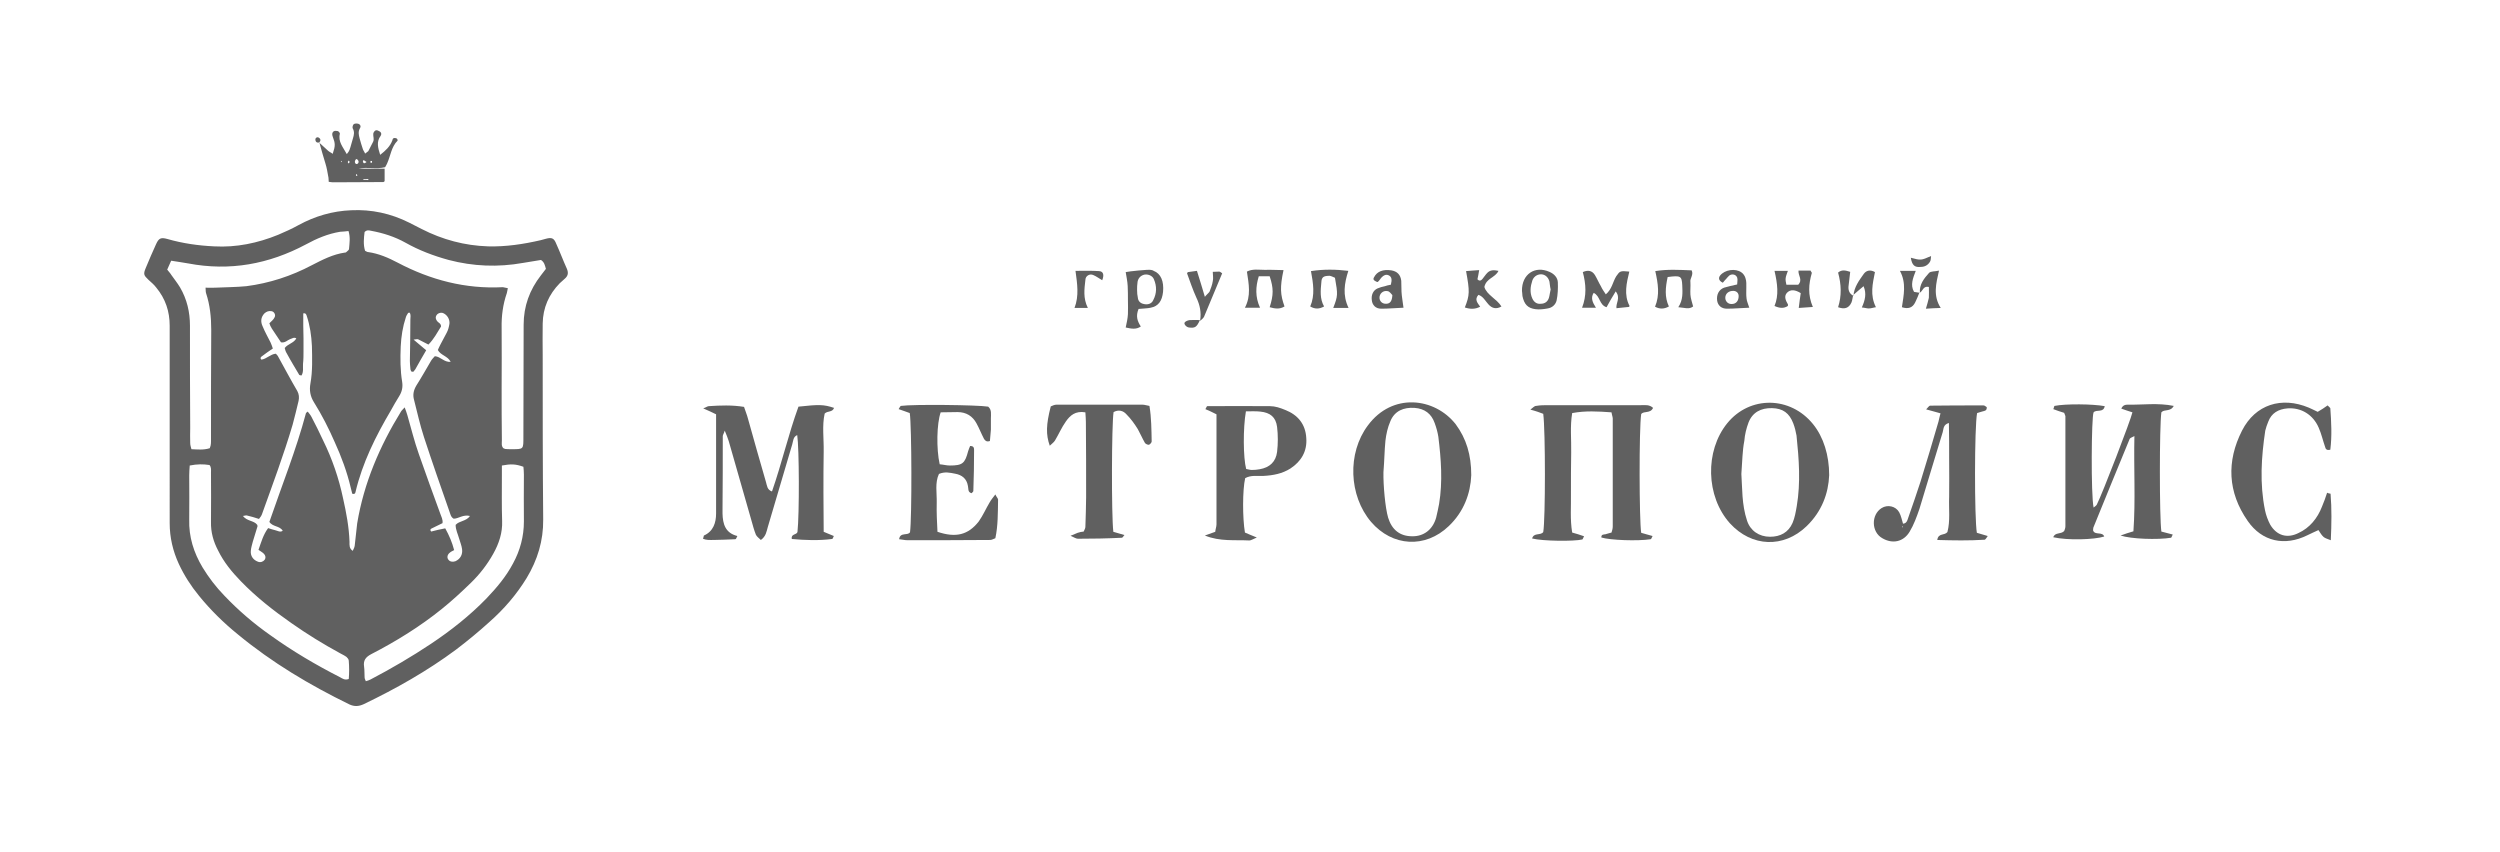 <?xml version="1.0" encoding="UTF-8"?> <!-- Generator: Adobe Illustrator 26.0.0, SVG Export Plug-In . SVG Version: 6.00 Build 0) --> <svg xmlns="http://www.w3.org/2000/svg" xmlns:xlink="http://www.w3.org/1999/xlink" id="Слой_1" x="0px" y="0px" viewBox="0 0 1010.7 344.4" style="enable-background:new 0 0 1010.7 344.4;" xml:space="preserve"> <style type="text/css"> .st0{fill:#606060;} </style> <g> <g> <path class="st0" d="M68.6,172.2c0-13.5,0-27,0-40.5c0-5.8-1.7-10.9-5.4-15.4c-0.9-1.2-2.1-2.2-3.2-3.2c-1.9-1.8-2.1-2.3-1.1-4.7 c1.3-3.2,2.8-6.6,4.2-9.7c1.1-2.4,1.9-2.8,4.5-2.1c6.2,1.8,12.6,2.7,19,3c8.9,0.5,17.6-1.3,25.9-4.7c2.8-1.2,5.5-2.4,8.2-3.9 c6.6-3.6,13.7-5.7,21.3-6c8.2-0.4,16,1.3,23.4,5c1.7,0.9,3.3,1.7,5.1,2.6c8.4,4.3,17.4,6.7,26.8,7c7.2,0.2,14.4-0.9,21.3-2.5 c0.7-0.2,1.4-0.4,2.2-0.6c2.3-0.6,3.2-0.2,4.1,2.1c1.5,3.3,2.8,6.8,4.3,10.1c0.7,1.7,0.4,2.9-0.9,4c-0.7,0.6-1.3,1.2-2,1.8 c-4.4,4.5-6.8,9.9-6.9,16.3c-0.1,4.3,0,8.6,0,12.9c0,22.1,0,44.2,0.2,66.3c0.1,8.6-2.3,16.4-6.7,23.7c-4.1,6.7-9.2,12.6-15.1,17.8 c-4.3,3.9-8.8,7.6-13.4,11.1c-11.7,8.7-24.3,15.8-37.4,22.1c-2,0.9-3.7,1-5.7,0.1c-16-7.8-31.3-16.9-45.1-28.3 c-5.8-4.7-11.1-9.9-15.8-15.7c-3.2-3.9-5.9-8.1-8.1-12.8c-2.4-5.2-3.7-10.7-3.7-16.5C68.6,198.5,68.6,185.4,68.6,172.2L68.6,172.2 z M183.4,209.7c-1.2-0.7-1.3-1.9-1.7-2.9c-3.5-10-7-20-10.3-30.1c-1.6-4.9-2.7-9.9-4-15c-0.6-2.1-0.2-3.9,0.9-5.8 c2.1-3.3,4-6.7,6-10.1c0.4-0.7,1.1-1.3,1.5-1.8c2.4,0.2,3.7,2.5,6.4,2.3c-1.2-2.4-4-2.6-5.2-4.8c0.4-0.8,0.7-1.6,1.1-2.3 c0.8-1.6,1.7-3.1,2.5-4.7c0.6-1.1,0.9-2.4,1.1-3.6c0.2-1.8-0.9-3.6-2.5-4.3c-0.9-0.4-2.2,0-2.7,0.8c-0.6,0.9-0.3,1.7,0.2,2.4 c0.5,0.7,1.6,0.9,1.6,2.2c-1.5,2.4-2.9,5.1-5.1,7.3c-1.4-0.7-2.8-1.4-4.1-2.1c-0.3-0.2-0.9,0-1.9,0.1c2,1.7,3.5,2.9,5.1,4.3 c-1.6,2.7-3,5.2-4.4,7.7c-0.2,0.3-0.5,0.6-0.7,0.9c-0.1,0.1-0.2,0.1-0.3,0.1c-0.1,0-0.2,0-0.6-0.1c-0.2-0.3-0.4-0.8-0.4-1.3 c-0.1-1-0.2-2.1-0.2-3c0.1-5.5,0.2-11.1,0.2-16.7c0-0.9,0.3-2-0.3-2.8c-0.3,0.1-0.5,0-0.6,0.1c-0.3,0.6-0.7,1-0.9,1.7 c-1.3,3.9-1.9,7.8-2.1,11.9c-0.2,4.8-0.2,9.6,0.6,14.4c0.3,2.1-0.1,3.9-1.3,5.8s-2.2,3.7-3.2,5.5c-6.2,10.5-11.6,21.3-14.4,33.2 c-0.1,0.5-0.4,0.9-1.3,0.6c-0.2-0.7-0.4-1.6-0.6-2.4c-1.5-6.4-3.8-12.6-6.5-18.5c-2.4-5.5-5.2-11-8.4-16.1 c-1.5-2.4-1.9-4.9-1.4-7.6c0.9-5,0.7-10.1,0.6-15.1c-0.2-4.2-0.8-8.3-2.1-12.2c-0.2-0.6-0.4-1.2-1.4-1c0,1.6,0,3.2,0,4.9 c0,1.7,0.1,3.6,0.1,5.3c0,1.7,0,3.3,0,4.9c0,1.7,0,3.6-0.2,5.3c-0.1,1.6,0.3,3.2-0.6,4.7c-0.5-0.1-0.8-0.1-0.9-0.2 c-1.7-2.9-3.5-5.8-5.1-8.8c-0.4-0.6-0.6-1.3-0.8-2.1c1.3-1.7,3.7-2,4.7-3.9c-1-0.6-1.7,0.1-2.5,0.3c-1.1,0.4-2,1.6-3.7,1.3 c-0.7-1.1-1.6-2.4-2.4-3.6c-0.9-1.3-1.9-2.7-2.3-4.1c0.9-0.9,1.7-1.5,2.1-2.4c0.6-1-0.2-2.4-1.3-2.5c-1.1-0.2-2,0.2-2.8,0.9 c-1.5,1.6-1.6,3.4-0.7,5.3c0.9,2.2,2.1,4.3,3.2,6.5c0.4,0.8,0.6,1.6,0.9,2.4c-1.6,1.1-3.1,2.1-4.5,3.2c-0.3,0.2-0.8,0.7-0.1,1.3 c2.1-0.3,3.6-2.2,5.8-2.4c0.3,0.3,0.6,0.6,0.8,0.9c2.6,4.7,5.2,9.6,7.9,14.2c0.7,1.3,0.8,2.6,0.5,4c-0.8,3.2-1.5,6.4-2.4,9.6 c-3.6,12.2-8.1,24.2-12.4,36.2c-0.2,0.6-0.7,1.3-1.2,1.9c-1.7-0.6-3.3-1-4.9-1.4c-0.4-0.1-0.8,0.1-1.6,0.2 c1.7,2.2,4.5,1.8,5.8,3.6c0.1,0.3,0.1,0.5,0.1,0.6c-0.6,2.1-1.3,4.1-1.9,6.2c-0.3,1.2-0.7,2.4-0.8,3.7c-0.2,2.1,1,3.7,2.9,4.4 c1,0.4,2.1,0,2.7-0.8c0.6-0.9,0.3-1.9-0.6-2.7c-0.6-0.5-1.2-0.8-1.9-1.3c1.1-3.1,1.9-6.1,3.9-8.8c1,0.3,2,0.7,3,0.9 c0.9,0.2,1.8,0.9,2.9,0.2c-1.2-2.1-4-1.5-5.4-3.6c5-14.6,10.8-29,14.8-44c0.1-0.2,0.4-0.3,0.7-0.6c0.5,0.7,1.1,1.3,1.5,2.1 c1.7,3.2,3.2,6.3,4.7,9.5c3.7,7.5,6.4,15.4,8.1,23.5c1.3,5.8,2.4,11.6,2.6,17.6c0,1.2-0.2,2.6,1.3,3.6c0.3-0.7,0.7-1.3,0.8-2.1 c0.4-3,0.6-6,1-9c2.7-16.3,9.1-31.2,17.7-45.2c0.3-0.5,0.8-0.9,1.5-1.7c0.5,1.3,0.8,2.2,1.1,3.2c1.5,5.2,2.8,10.5,4.6,15.6 c2.8,8.1,5.8,16.2,8.7,24.2c0.4,1.2,1.1,2.3,0.9,3.8c-1.4,0.7-2.9,1.4-4.3,2.1c-0.5,0.2-0.9,0.6-0.3,1.3c1.8-0.5,3.7-0.9,5.7-1.3 c1.6,2.9,2.8,5.7,3.6,8.8c-0.7,0.4-1.3,0.6-1.7,1c-1.1,0.8-1.3,2.1-0.6,2.9c0.6,0.8,1.7,1,2.8,0.6c2-0.9,3-2.7,2.7-4.9 c-0.2-1.5-0.8-2.9-1.2-4.3c-0.5-1.8-1.4-3.5-1.4-5.5c1.5-1.7,4.3-1.4,5.8-3.6C187.2,207.9,185.4,209.7,183.4,209.7z M205.3,116.5 c-0.2,0.8-0.2,1.4-0.4,2c-1.6,4.6-2.2,9.3-2.1,14.1c0.1,8.1,0,16.2,0,24.2c0,7.1,0,14.1,0.1,21.2c0,1.1-0.3,2.3,0.6,3.2 c0.3,0.1,0.5,0.2,0.7,0.3c0.8,0.1,1.5,0.1,2.3,0.1c5.3,0,5.1,0.2,5.1-5.2c0-15,0.1-30.1,0.1-45.1c0-7.5,2.4-14.1,7-20 c0.7-0.9,1.3-1.7,2-2.6c-0.4-1.4-0.6-2.7-2-3.6c-2.3,0.4-4.8,0.8-7.3,1.2c-10.1,1.8-20.1,1.4-30-1.2c-6.2-1.7-12-3.9-17.5-7 c-4.3-2.4-9-3.9-13.9-4.8c-0.9-0.2-1.7-0.4-2.6,0.5c-0.3,2.4-0.6,5.1,0.2,7.6c0.5,0.2,0.8,0.5,1.2,0.5c4.3,0.6,8.2,2.3,12,4.3 c13.3,7,27.4,10.7,42.5,9.9C204,116.2,204.5,116.4,205.3,116.5z M84.8,181.2c0.6-1.3,0.5-2.6,0.5-3.8c0-14.7,0-29.3,0.1-44 c0-5.1-0.5-10.1-2.1-14.9c-0.2-0.6-0.1-1.4-0.2-2.2c1.5,0,2.8,0.1,4,0c4.2-0.2,8.4-0.2,12.5-0.6c9.3-1.2,18.2-4.1,26.5-8.5 c4.3-2.2,8.5-4.4,13.4-5.1c0.2,0,0.3,0,0.4-0.1c0.4-0.4,1.2-0.9,1.2-1.3c0.2-2.4,0.6-4.7-0.2-7.3c-1.2,0.2-2.3,0.2-3.4,0.3 c-4.9,0.8-9.4,2.7-13.8,5.1c-15,8-30.8,10.9-47.6,7.7c-2.2-0.4-4.4-0.7-6.9-1.1c-0.6,1.3-1.1,2.4-1.6,3.6c0.6,0.8,1.3,1.5,1.7,2.2 c1.2,1.7,2.4,3.2,3.5,5c2.8,4.8,4,10,4,15.5c0,13.7,0,27.5,0.1,41.3c0,2.1-0.1,4,0,6.1c0,0.9,0.3,1.7,0.5,2.5 C79.8,181.7,82.3,182,84.8,181.2z M76.7,188.2c-0.1,1.5-0.2,2.8-0.2,4c0,5.9,0.1,11.8,0,17.8c-0.2,7,1.8,13.4,5.4,19.4 c2.5,4.1,5.4,7.9,8.8,11.4c5.7,6,11.9,11.3,18.6,16c8.9,6.4,18.4,12,28.2,17c0.9,0.5,1.9,1.3,3.5,0.7c0.2-2.4,0.2-4.9,0-7.4 c0-0.6-0.6-1.2-0.9-1.5c-0.8-0.6-1.7-1-2.6-1.5c-6.8-3.7-13.3-7.7-19.7-12.2c-7.3-5.1-14.2-10.5-20.4-16.9 c-3.6-3.7-6.9-7.7-9.2-12.4c-1.9-3.6-3-7.4-2.9-11.6c0.1-6.7,0-13.4,0-20c0-0.9,0.2-2.1-0.6-3C82.2,187.6,79.7,187.6,76.7,188.2z M202.9,188.2c0,1.4,0,2.7,0,3.9c0,6.2-0.1,12.4,0.1,18.5c0.2,4.8-1.3,9.2-3.6,13.3c-2.4,4.3-5.4,8.2-9,11.7 c-3.8,3.7-7.7,7.3-11.8,10.6c-8.8,7.1-18.5,13.1-28.6,18.3c-2.2,1.2-3.2,2.5-2.8,5.1c0.2,1.3,0.1,2.8,0.2,4.2 c0,0.5,0.2,0.9,0.5,1.6c0.7-0.2,1.3-0.4,1.9-0.7c8.4-4.4,16.6-9.2,24.4-14.4c8.1-5.4,15.7-11.4,22.5-18.4 c4.1-4.3,7.9-8.8,10.7-14.1c2.9-5.3,4.4-11,4.4-17c-0.1-6.3,0-12.6,0-18.9c0-1.1-0.1-2.2-0.2-3.2 C208.5,187.6,206.6,187.5,202.9,188.2z"></path> <path class="st0" d="M322.8,164.4c8.3-0.9,10.2-0.9,14.4,0.5c-0.7,1.9-2.6,1.1-3.8,2.3c-1.1,4.9-0.3,10.2-0.4,15.4 c-0.1,5.6-0.1,11-0.1,16.5c0,5.3,0.1,10.6,0.1,15.9c1.6,0.7,2.8,1.2,4.1,1.7c-0.3,0.5-0.4,1.2-0.7,1.2c-5.4,0.7-10.9,0.5-16.3,0 c-0.4-2.1,1.9-1.6,2.3-2.8c0.8-7.3,0.7-34-0.1-39.2c-1.7,0.7-1.6,2.4-2,3.7c-3.3,11.1-6.6,22.4-9.9,33.5c-0.5,1.7-0.7,3.7-2.8,5.2 c-0.7-0.7-1.6-1.3-2-2.1c-0.8-2-1.3-4-1.9-6.1c-3-10.6-6.1-21.2-9.1-31.8c-0.4-1.2-0.8-2.3-1.6-4.2c-0.4,1.3-0.8,1.7-0.8,2.3 c0,9.8,0,19.5-0.1,29.3c0,0.7,0,1.3,0,1.9c0.1,4.2,1.1,7.9,6,9.1c-0.4,0.7-0.5,1.3-0.8,1.3c-2.9,0.1-6,0.3-8.9,0.3 c-1.5,0-2.9,0.1-4.2-0.5c0.3-0.7,0.3-1.3,0.4-1.3c3.8-1.7,4.9-5.2,4.9-8.9c0-13.4,0-26.6,0-40.1c-1.5-0.7-2.6-1.3-5.2-2.4 c1.2-0.4,1.7-0.9,2.3-0.9c4.6-0.3,9.3-0.5,14.2,0.3c0.5,1.6,1.2,3.2,1.6,4.8c2.4,8.6,4.8,17.1,7.3,25.7c0.4,1.3,0.4,3,2.4,3.7 C316.1,187.2,318.7,175.7,322.8,164.4z"></path> <path class="st0" d="M834.5,166.9c-1.6-0.5-2.9-0.9-4.4-1.5c0.3-0.5,0.3-1.2,0.5-1.3c4.5-0.9,15.4-0.8,20.3,0.1 c-0.5,2.8-3.3,1.2-4.5,2.5c-0.9,1.9-1.1,33.4,0,38.5c0.5-0.4,1.1-0.8,1.3-1.2c2.3-4.5,13.8-34.4,14.4-37.3 c-1.5-0.5-2.9-0.9-4.5-1.5c0.7-1.6,1.9-1.6,2.8-1.6c6,0.1,12-0.8,18.4,0.5c-1.3,2.5-3.8,1.2-5,2.6c-0.8,5.6-0.8,42.5,0,48.2 c1.5,0.4,3,0.8,4.6,1.2c-0.4,0.7-0.5,1.3-0.7,1.3c-5.4,0.9-16.3,0.5-20.4-0.9c2-0.7,3.4-1.2,5.2-1.7c0.9-12.6,0.1-25.3,0.4-38.5 c-1.1,0.5-1.7,0.8-1.9,1.1c-4.9,11.9-9.8,23.8-14.7,35.9c-0.1,0.4-0.1,0.8-0.1,1.2c0.8,2,3.7,0.3,4.5,2.4 c-4.1,1.3-14.8,1.6-20.6,0.3c0.7-2.1,3-1.1,4.4-2.5c0.1-0.3,0.5-1.1,0.5-1.9c0-14.8,0-29.7,0-44.3 C835.1,168.3,834.8,167.7,834.5,166.9z"></path> <path class="st0" d="M651.5,166.7c-5.6-0.4-10.5-0.7-15.9,0.3c-0.9,5.4-0.3,10.6-0.4,15.9c-0.1,5.6-0.1,11-0.1,16.5 c0.1,5.3-0.4,10.6,0.5,15.9c1.7,0.5,3.2,0.9,4.8,1.5c-0.4,0.7-0.5,1.2-0.7,1.3c-3.4,0.8-15.9,0.7-20.3-0.4 c0.7-2.5,3.4-1.1,4.5-2.6c0.9-5.2,0.9-41,0-47.8c-1.3-0.5-2.9-1.1-5.2-1.7c1.1-0.8,1.6-1.5,2.3-1.5c1.7-0.3,3.3-0.3,5-0.3 c12.4,0,24.9,0,37.5,0c1.6,0,3.3-0.3,4.8,1.1c-1.1,2.4-3.7,1.1-4.8,2.5c-0.9,6.1-0.8,42.9,0,48c1.5,0.4,3,0.9,4.6,1.3 c-0.4,0.7-0.5,1.3-0.8,1.3c-5.2,0.8-16.3,0.4-19.9-0.7c-0.1-1.3,0.9-1.2,1.6-1.3c0.8-0.3,1.6-0.4,2.5-0.7c0.3-0.9,0.5-1.7,0.5-2.5 c0-14.4,0-28.7,0-43.2C652.1,168.8,651.7,168,651.5,166.7z"></path> <path class="st0" d="M594.8,192.1c-0.3,7.4-3,14.8-9.1,20.6c-9.5,9.1-22.8,8.3-31.4-1.7c-9-10.6-9.7-27.8-1.3-39 c9.9-13.4,27-11.3,35.5-0.5C592.8,177.3,594.8,183.9,594.8,192.1z M559.3,190.9c-0.1,5.2,0.7,14.3,1.9,18.4 c1.5,4.9,4.8,7.5,9.7,7.5c4.6,0.1,8.3-2.6,9.7-7.5c0.5-1.9,0.8-3.7,1.2-5.6c1.5-9,0.8-18.1-0.3-27.1c-0.3-1.9-0.8-3.7-1.5-5.6 c-1.3-3.7-4-5.8-8.1-6.1c-4.4-0.3-8.1,1.2-9.8,5.4c-1.1,2.5-1.7,5.3-2,7.9C559.7,182.3,559.7,186,559.3,190.9z"></path> <path class="st0" d="M739.5,192.1c-0.3,7.4-3,14.7-9.1,20.6c-9.3,9-22.2,8.5-31-1.1c-9.8-10.9-10.2-29.3-1.1-40.5 s25.5-11,34.7,0.4C737.2,176.7,739.5,184,739.5,192.1z M704,191.6c0.4,5.6,0.1,12.3,2.3,18.9c1.3,4,4.8,6.5,9.3,6.5 c4.1,0,7.4-1.7,9.1-5.6c0.9-2.1,1.3-4.5,1.7-6.8c1.6-9.5,0.9-18.9-0.1-28.5c-0.3-1.7-0.7-3.3-1.3-4.9c-1.6-4.2-4.2-6.1-8.6-6.2 c-4.5-0.1-7.9,1.7-9.5,5.8c-0.9,2.4-1.5,4.9-1.7,7.4C704.4,182.3,704.4,186.4,704,191.6z"></path> <path class="st0" d="M129.1,57.7c1.2,1.1,2.4,2.2,3.6,3.3c0.6,0.5,1.2,0.7,1.8,1.2c1.1-3.3,1.1-4.1,0-7c-0.3-0.8-0.3-1.6,0.4-2.1 c0.4-0.3,1.2-0.2,1.7-0.1c0.4,0.2,0.9,0.8,0.8,1.1c-0.8,3.2,1.3,5.4,2.8,8.2c0.6-0.7,0.9-1.2,1.1-1.7c0.6-1.6,0.9-3.2,1.4-4.7 c0.4-1.3,0.7-2.6-0.1-4c-0.2-0.4,0-1.3,0.4-1.7c0.4-0.3,1.2-0.3,1.7-0.2c0.9,0.2,1.3,1,0.9,1.7c-0.9,1.5-0.6,2.8-0.2,4.3 c0.4,1.4,0.8,2.9,1.3,4.3c0.2,0.6,0.6,1,0.9,1.8c0.6-0.5,1-0.7,1.3-1c0.7-1.2,1.2-2.5,1.9-3.7c0.6-1.1,0-2.2,0.1-3.3 c0-0.5,0.6-1.3,1-1.4c0.5-0.2,1.2,0.2,1.7,0.5c0.6,0.4,0.7,1.1,0.3,1.7c-1.8,2.4-1.1,4.9-0.2,7.7c2.2-1.7,4-3.4,4.9-5.8 c0.1-0.3,0.2-0.9,0.5-0.9c0.4-0.2,0.9-0.1,1.3,0.1c0.2,0.1,0.5,0.8,0.3,0.9c-2.5,2.5-2.8,6.1-4.2,9.2c-0.2,0.5-0.5,0.9-0.8,1.5 c-3.6,0.9-7.2-0.2-10.8,0.6c3.5,0,6.9,0,10.6,0c0,1.8,0,3.4,0,5c0,0.1-0.1,0.2-0.2,0.2c-0.1,0.1-0.2,0.2-0.3,0.2 c-6.8,0-13.6,0.1-20.4,0.1c-0.5,0-0.9-0.1-1.7-0.2c-0.1-0.8,0-1.5-0.2-2.2c-0.3-1.7-0.6-3.5-1.1-5.1c-0.8-2.8-1.7-5.5-2.4-8.3 L129.1,57.7z M148.8,72.8c0.1-0.2,0.1-0.2,0.2-0.4c-0.7,0-1.4,0-2.1,0c0,0.1,0,0.2,0,0.3C147.5,72.7,148.1,72.7,148.8,72.8z M144.1,64.3c-0.1,0.1-0.2,0.1-0.3,0.2c-0.4,0.6-0.5,1.2,0,1.7c0.2,0.2,0.7,0.1,0.9-0.1c0.5-0.6,0.3-1.1-0.2-1.6 C144.3,64.3,144.2,64.3,144.1,64.3z M148.2,65.5c-0.7-0.5-0.9-0.6-1.2-0.8c-0.1,0.2-0.3,0.4-0.3,0.6c0.1,0.2,0.2,0.7,0.5,0.7 C147.5,66,147.8,65.8,148.2,65.5z M144.5,71c-0.1-0.2-0.2-0.4-0.2-0.6c0,0-0.2,0-0.3,0.1c-0.1,0.2,0,0.4-0.1,0.6 C144.1,71.1,144.3,71.1,144.5,71z M150.4,65.8c0-0.2,0-0.5,0-0.7c-0.2,0-0.6-0.1-0.6,0c-0.1,0.2,0,0.5,0,0.7 C150,65.8,150.2,65.8,150.4,65.8z M141.4,65.5c-0.2-0.2-0.2-0.4-0.4-0.6c-0.2,0.2-0.3,0.4-0.4,0.6c0,0.2,0.2,0.4,0.3,0.6 C141.1,65.8,141.3,65.6,141.4,65.5z M138.2,65.3c-0.1-0.1-0.1-0.2-0.2-0.3c-0.1,0.1-0.2,0.2-0.2,0.2c0.1,0.2,0.2,0.2,0.3,0.4 C138.1,65.5,138.2,65.5,138.2,65.3z"></path> <path class="st0" d="M487.1,216.5c1.3-0.5,2.6-0.9,4.2-1.5c0.1-1.1,0.5-2.1,0.5-3c0-14.8,0-29.5,0-44.5c-1.6-0.8-3-1.5-4.5-2.1 c0.4-0.5,0.5-1.2,0.8-1.2c8.5,0,16.8-0.1,25.3,0c2.1,0,4.2,0.7,6.1,1.5c5.2,2,8.3,5.8,8.6,11.4c0.4,5.3-2,9.4-6.4,12.3 c-3.3,2.1-7,2.8-10.9,3c-2.5,0.1-5-0.4-7.4,0.9c-1.1,4.8-1.1,16.1-0.1,22c1.2,0.5,2.5,1.1,4.8,2c-1.6,0.7-2.4,1.2-3,1.2 C499.2,218.2,493.2,219,487.1,216.5z M503.7,166.3c-1.2,6.8-1.1,18.8,0.1,23.3c0.7,0.1,1.5,0.4,2.3,0.4c1.1,0,2.1-0.1,3.2-0.3 c4-0.7,6.5-3,7-7c0.4-3.3,0.4-6.8,0-10.1c-0.5-4-2.8-5.8-6.8-6.2C507.7,166.2,505.9,166.3,503.7,166.3z"></path> <path class="st0" d="M379.9,187.7c1.3,0.1,2.8,0.5,4.1,0.5c5.2,0,6.1-0.9,7.4-5.8c0.3-0.8,0.5-1.5,0.8-2.1c1.5,0,1.6,0.8,1.6,1.7 c0,5.6-0.1,11-0.3,16.5c0,0.3-0.4,0.5-0.7,0.9c-1.7-0.4-1.2-2-1.5-3c-0.5-2.9-2.4-4.4-5.2-4.9c-2.1-0.4-4.1-0.9-6.5,0.1 c-1.7,3.6-0.8,7.7-0.9,11.6c-0.1,4,0.1,7.9,0.3,11.8c7.4,2.5,12.4,1.3,16.7-4.2c1.7-2.4,2.9-5.2,4.4-7.7c0.5-0.9,1.3-1.9,2.3-3.2 c0.5,1.1,1.1,1.6,1.1,2.1c-0.1,5.3,0,10.5-1.1,15.6c-0.8,0.3-1.5,0.7-2,0.7c-11.3,0.1-22.4,0.1-33.6,0.1c-1.1,0-2.1-0.3-3.3-0.4 c0.4-3,3.4-1.3,4.4-2.8c0.8-5.8,0.7-42.9-0.1-48.2c-1.5-0.5-2.9-1.1-4.5-1.6c0.4-0.7,0.7-1.2,0.9-1.3c5-0.7,31-0.4,35.3,0.3 c1.5,1.3,1.1,3,1.1,4.8c0,1.5,0,2.9,0,4.5c-0.1,1.6-0.3,3.2-0.4,4.6c-1.5,0.5-2-0.3-2.4-0.9c-1.1-2.1-1.9-4.2-3-6.2 c-1.6-3-4.2-4.6-7.7-4.6c-2.3,0-4.6,0.1-6.8,0.1C378.7,171.2,378.5,181.5,379.9,187.7z"></path> <path class="st0" d="M769.1,211.7c1.7,0.1,2-1.3,2.4-2.5c1.7-4.8,3.3-9.5,4.9-14.4c2.5-8.1,4.9-16.1,7.3-24.4 c0.3-1.1,0.4-2,0.8-3.3c-2-0.5-3.7-1.1-5.8-1.6c0.8-0.8,1.2-1.5,1.6-1.5c7.1-0.1,14.4-0.1,21.6-0.1c0.5,0,0.9,0.5,1.3,0.7 c0.1,1.5-0.9,1.5-1.6,1.7c-0.8,0.3-1.6,0.4-2.3,0.7c-1.1,5.6-1.1,42.6-0.1,48.4c1.3,0.4,2.6,0.8,4.4,1.3c-0.5,0.7-0.8,1.3-1.2,1.5 c-6.4,0.4-12.6,0.3-19.2,0.1c0.4-2.9,2.9-1.7,4.1-3.2c1.2-4.5,0.5-9.4,0.7-14.2c0.1-5,0-10.2,0-15.2c0-4.9,0-9.7-0.1-14.7 c-2.4,0.7-2.1,2.4-2.5,3.7c-3.2,10.3-6.2,20.6-9.4,31c-1.1,3.2-2.3,6.5-4,9.3c-2.5,4.1-6.9,5-11,2.6c-4.5-2.5-4.6-9.5-0.3-12.2 c2.4-1.5,5.7-0.8,7.1,1.7c0.8,1.5,1.1,3.2,1.6,4.8c-0.1,0.4-0.3,0.7-0.4,1.1c0,0,0.1,0.1,0.3,0.3 C769.1,212.6,769.1,212.1,769.1,211.7z"></path> <path class="st0" d="M438.8,166.7c-4.1-0.7-6.2,1.3-7.9,3.7c-1.7,2.4-2.9,5.2-4.4,7.7c-0.5,0.8-1.3,1.3-2.1,2.1 c-1.6-4.5-1.5-8.5,0.4-15.9c0.7-0.3,1.5-0.7,2.3-0.7c11.6,0,23.3,0,34.8,0c0.8,0,1.6,0.3,2.8,0.5c0.8,4.8,0.8,9.7,0.9,14.4 c0,0.4-0.7,1.2-1.1,1.3c-0.4,0.1-1.3-0.3-1.6-0.7c-1.1-1.9-1.9-3.8-2.9-5.6c-1.3-2.1-2.8-4.2-4.6-6c-1.3-1.5-3.2-2-5.2-0.9 c-0.8,4.9-0.9,41.7-0.1,48.4c1.3,0.4,2.9,0.8,4.5,1.3c-0.5,0.5-0.7,1.1-1.1,1.1c-6,0.3-11.8,0.4-17.7,0.4c-0.7,0-1.5-0.5-3-1.2 c1.6-0.7,2.3-0.9,2.9-1.2c0.8-0.3,1.6-0.4,2.4-0.5c0.3-0.7,0.7-1.3,0.7-1.9c0.1-4,0.3-8.1,0.3-12c0-10.2,0-20.3-0.1-30.4 C439,169.6,438.9,168.4,438.8,166.7z"></path> <path class="st0" d="M942.2,199.6c0.5,6.1,0.4,12.2,0.1,18.8c-1.3-0.5-2.3-0.8-2.9-1.3c-0.8-0.7-1.3-1.6-2.1-2.8 c-1.6,0.8-3,1.3-4.5,2.1c-9.1,4.5-18.3,2.6-24.1-5.8c-8.1-11.6-8.6-24.1-2.3-36.5c5.4-10.6,16-13.9,27-9.3 c1.2,0.5,2.3,1.1,3.6,1.7c1.5-0.9,2.8-1.7,4-2.6c0.5,0.5,0.9,0.8,1.1,1.1c0.4,5.6,0.7,11.3,0,16.8c-1.5,0.4-1.9-0.3-2.1-1.1 c-0.9-2.6-1.5-5.3-2.6-7.8c-2.3-5.3-7.1-8.2-12.6-7.8c-3.7,0.3-6.5,1.9-7.8,5.4c-0.5,1.2-0.9,2.4-1.2,3.6 c-1.6,10.7-2.3,21.4-0.1,32.2c0.4,2,1.2,4.1,2.1,5.8c2.6,4.4,6.8,5.7,11.4,3.4c4.6-2.1,7.7-6,9.5-10.6c0.8-1.9,1.5-3.8,2.1-5.7 C941.4,199.5,941.8,199.5,942.2,199.6z"></path> <path class="st0" d="M653.2,117.8c-1.5,2.4-2.5,4.2-3.7,6.4c-3-0.9-2.5-4.5-5.2-5.8c-1.3,2-0.5,3.8,0.9,6c-2.1,0-3.7,0-5.6,0 c1.9-4.9,1.6-9.5,0.3-14.4c2-0.9,3.7-0.7,4.9,1.2c0.9,1.5,1.5,3,2.4,4.5c0.5,1.1,1.2,2.1,2,3.3c2.5-2.1,2.8-5,4.2-7.3 c1.5-2.1,1.5-2.3,5.3-1.9c-1.1,4.6-2.3,9.3,0.1,13.9c-0.1,0.1-0.1,0.4-0.4,0.4c-1.6,0.1-3.3,0.4-4.9,0.5 C653.2,122.5,655.3,120.5,653.2,117.8z"></path> <path class="st0" d="M460.3,124.9c-1.2,2.9-0.5,4.9,0.9,7.1c-1.9,1.3-3.8,0.9-6.1,0.4c0.4-1.9,0.8-3.6,0.9-5.4 c0.1-1.9,0-3.8,0-5.7s0-3.8-0.1-5.7s-0.5-3.7-0.8-5.6c1.2-0.3,9.1-1.1,10.1-0.9c0.4,0.1,0.8,0.1,1.2,0.4c2.9,1.1,4.2,4.2,3.8,8.5 c-0.4,3.7-1.9,5.8-5,6.4C463.9,124.7,462.2,124.7,460.3,124.9z M459.7,117.3c0,1.1,0.1,2.1,0.3,3c0.1,1.3,0.9,2.3,2.4,2.6 c1.6,0.4,3.2-0.1,3.8-1.5c1.5-2.8,1.5-5.7,0.3-8.5c-0.5-1.3-2.1-2.1-3.7-1.9c-1.5,0.3-2.6,1.3-2.9,2.9 C459.7,115.2,459.7,116.2,459.7,117.3z"></path> <path class="st0" d="M717.4,109.5c2.1,0,3.4,0,5.4,0c-0.4,1.2-0.8,2.1-0.9,3c-0.1,0.8,0.1,1.6,0.3,2.6c1.9,0,3.4,0,4.8,0 c1.9-2-0.1-3.7,0.1-5.7c1.6,0,3.3,0,4.9,0c0.1,0.4,0.5,0.8,0.5,0.9c-1.3,4.5-1.7,8.9,0.4,13.8c-2,0.1-3.7,0.3-5.7,0.4 c0.3-2.3,0.5-4.2,0.8-6c-2.1-1.3-4.1-1.7-5.6-0.1c-1.3,1.5-0.4,3.2,0.4,4.6c0.1,0.1,0,0.4,0,0.7c-1.7,1.1-3.4,0.9-5.4,0 C719.2,119.4,718.6,114.7,717.4,109.5z"></path> <path class="st0" d="M513.3,111.7c-1.3,0-2.8,0-4.4,0c-1.3,4.2-1.5,8.3,0.5,12.7c-2.1,0-4,0-6.1,0c2.5-4.8,1.6-9.4,0.8-14.6 c2.3-1.2,4.8-0.7,7.3-0.7c2.5-0.1,5,0.1,7.5,0.1c-1.5,7-1.3,9.9,0.4,14.7c-2,1.2-3.8,0.9-6,0.3 C514.9,119.2,514.9,116.5,513.3,111.7z"></path> <path class="st0" d="M545.2,124.5c-2.5,0-4.4,0-6.2,0c1.9-4.9,1.9-5.4,0.7-12.2c-0.7-0.3-1.5-0.7-2.1-0.8c-2.5,0-3.3,0.5-3.4,2.6 c-0.3,3.3-0.7,6.6,1.1,9.8c-2,1.1-3.7,1.1-5.6,0c2-4.6,1.2-9.4,0.3-14.3c5.2-0.8,10.1-0.7,15.1-0.1 C543.5,114.5,542.7,119.3,545.2,124.5z"></path> <path class="st0" d="M674.2,112c-0.9,4.2-1.3,8.1,0.5,11.9c-2,1.1-3.7,1.1-5.6,0.1c2-4.8,1.2-9.4,0.1-14.4 c4.9-0.8,9.7-0.5,14.7-0.3c0.9,1.9-0.8,3.2-0.5,4.8c0.1,1.7-0.1,3.4,0,5c0.1,1.6,0.7,3.2,1.1,4.8c-1.7,1.3-3.4,0.5-6,0.3 c2-3,1.7-6,1.6-8.9C679.9,111.6,679.5,111.3,674.2,112z"></path> <path class="st0" d="M592.2,124.3c2-5,2-6.5,0.5-14.7c1.6-0.1,3.2-0.3,5.3-0.4c-0.3,1.5-0.4,2.6-0.7,3.7c0.8,0.9,1.5,0.5,2-0.1 c0.7-0.8,1.2-1.7,2-2.5c1.2-1.2,2.6-1.2,4.5-0.8c-1.3,2.8-4.9,2.9-5.7,6.5c0.9,3.2,5,4.8,6.9,7.9c-2.1,1.2-3.8,0.8-5.3-0.9 c-1.2-1.3-2.1-3.2-4-3.8c-1.7,1.9-0.4,3.2,0.7,4.8C596.3,125.1,594.3,125,592.2,124.3z"></path> <path class="st0" d="M562.3,115.1c0.5-2,0.4-3.2-0.9-3.8c-1.1-0.5-2,0-2.8,0.8c-0.5,0.5-0.9,1.3-1.6,1.9c-0.3,0.1-1.1-0.4-1.5-0.7 c-0.3-0.3-0.3-0.8,0-1.2c1.2-2.4,3.7-3.3,7-2.8c2.3,0.4,3.7,1.7,4,4.2c0.1,1.5,0,2.9,0.1,4.4c0.1,2,0.5,4,0.8,6.5 c-2.9,0.1-6,0.4-9,0.4c-2.3,0-3.6-1.5-3.8-3.4c-0.3-2.1,0.5-4,2.3-4.8c0.9-0.4,2-0.7,3-0.9C560.4,115.5,561.2,115.3,562.3,115.1z M562.9,119.3c-0.4-0.4-1.1-1.5-1.9-1.6c-1.9-0.4-3.4,1.1-3.3,2.8c0.1,1.3,1.1,2.3,2.5,2.3C561.9,122.9,562.8,121.8,562.9,119.3z"></path> <path class="st0" d="M615.3,117.6c-0.1-6.8,5.3-10.3,11.1-7.7c1.9,0.8,3.3,2.3,3.4,4.2c0.1,2.5,0,5-0.5,7.4 c-0.4,1.6-1.7,2.9-3.6,3.2c-1.6,0.3-3.3,0.5-4.9,0.3c-3.2-0.4-4.6-2-5.3-5.3C615.5,118.8,615.3,118,615.3,117.6z M626.9,117 c-0.3-1.2-0.3-2.1-0.5-3.2c-0.5-1.9-2-3-3.6-2.9c-1.6,0.1-2.8,1.1-3.3,2.5c-0.8,2.4-1.1,4.9,0,7.3c0.7,1.5,1.9,2.3,3.4,2.1 c1.6,0,2.8-0.8,3.3-2.4C626.5,119.4,626.6,118.2,626.9,117z"></path> <path class="st0" d="M696.5,114.3c-1.9-0.9-1.7-2.1-1.1-2.9c1.9-2.4,6.2-3,8.6-1.3c0.8,0.5,1.5,1.6,1.7,2.5 c0.4,1.2,0.3,2.5,0.3,3.7c0,1.5-0.1,2.9,0.1,4.4c0.1,1.2,0.7,2.3,1.1,3.7c-3.2,0.1-6.1,0.4-9,0.4c-2.3,0-3.7-1.3-4-3.3 c-0.3-2.4,0.7-4.4,2.8-5.2c1.6-0.5,3.2-0.8,5.3-1.3c0-0.9,0.3-2,0-2.8c-0.5-1.3-2.1-1.6-3.2-0.8c-0.5,0.4-0.8,0.9-1.2,1.3 C697.4,113.2,697,113.7,696.5,114.3z M699.9,122.9c1.9,0.1,3-1.2,3-3.2c0-1.2-0.8-2-2-2.1c-2-0.1-3.4,1.1-3.4,2.8 C697.5,121.8,698.6,122.9,699.9,122.9z"></path> <path class="st0" d="M485.2,129.5c0.5-3.2-0.1-6.2-1.5-9.1c-1.5-3.3-2.6-6.6-3.8-9.9c0.1-0.3,0.3-0.5,0.4-0.5 c1.2-0.1,2.4-0.4,3.6-0.5c1.1,3.4,2,6.5,3.2,10.5c0.9-1.1,1.6-1.6,1.9-2.1c0.5-1.3,1.1-2.8,1.3-4.2c0.3-1.2,0-2.5,0-3.8 c0.9,0,1.9-0.1,2.6-0.1c0.4,0,0.7,0.4,1.2,0.7c-2.4,5.8-4.8,11.6-7.3,17.5c-0.3,0.7-1.1,1.2-1.6,1.7 C485.1,129.4,485.2,129.5,485.2,129.5z"></path> <path class="st0" d="M776,118.2c-0.5,1.3-1.1,2.8-1.7,4c-1.1,2.3-2.9,2.8-5.4,2c0.7-4.8,1.9-9.7-0.8-14.7c2.3,0,4.1,0,6.4,0 c-1.1,2.9-2.3,5.7-0.7,8.5c0.8,0.1,1.6,0.3,2.5,0.4C776.2,118.5,776,118.2,776,118.2z"></path> <path class="st0" d="M439.8,124.5c-2,0-3.6,0-5.4,0c1.9-4.9,1.1-9.8,0.4-15c3.3,0,6.5-0.1,9.5,0.1c1.9,0.1,2.1,1.7,1.3,3.7 c-1.2-0.7-2.4-1.6-3.6-2.1c-1.5-0.7-3.2,0.4-3.2,2C438.4,116.8,437.8,120.5,439.8,124.5z"></path> <path class="st0" d="M749.3,119.6c0.3-3.6,2.3-6.2,4.2-8.9c1.1-1.5,2.8-1.7,4.5-0.7c-0.9,4.6-2.1,9.3,0.4,14.2 c-0.9,0.1-1.9,0.5-2.9,0.5c-0.8,0-1.6-0.3-2.8-0.4c1.3-2.9,2-5.6,0.7-8.6c-1.6,1.3-2.9,2.5-4.2,3.6L749.3,119.6z"></path> <path class="st0" d="M749.2,119.3c-0.3,1.1-0.3,2.1-0.7,3c-1.1,2.4-2.9,2.8-5.4,1.9c1.5-4.6,1.3-9.3,0-14c1.5-1.3,3-0.9,4.9-0.3 c-0.3,2-0.4,4-0.7,6c-0.1,1.7,0.5,2.9,2,3.7C749.3,119.6,749.2,119.3,749.2,119.3z"></path> <path class="st0" d="M776.2,118.5c-0.4-3.4,1.7-6,3.7-8.2c0.7-0.7,2.3-0.5,4-0.9c-1.2,5.3-2.5,10.1,0.7,15.1c-2,0.1-3.8,0.1-6,0.3 c0.5-1.7,0.9-3,1.2-4.4c0.1-1.5,0-2.9,0-4.4c-2.3-0.5-2.4,1.6-3.6,2.3C776,118.2,776.2,118.5,776.2,118.5z"></path> <path class="st0" d="M772.5,104.2c4.1,1.1,4.1,1.1,8.2-0.7c-0.1,0.9-0.1,1.9-0.5,2.4c-0.8,1.3-2.1,2-3.6,2 C774,108.2,773,107.2,772.5,104.2z"></path> <path class="st0" d="M485.1,129.4c-1.3,2.9-2,3.3-4.4,3c-1.1-0.1-2.3-1.5-1.7-2.1c0.4-0.5,1.3-0.8,2-0.9c1.5-0.1,2.8,0,4.2,0 C485.2,129.5,485.1,129.4,485.1,129.4z"></path> <path class="st0" d="M129.2,57.6c-1,0.2-1.7-0.1-1.7-1.3c0.1-0.7,0.8-1,1.3-0.7c1,0.6,0.9,1.3,0.2,2.1 C129.1,57.7,129.2,57.6,129.2,57.6z"></path> </g> </g> </svg> 